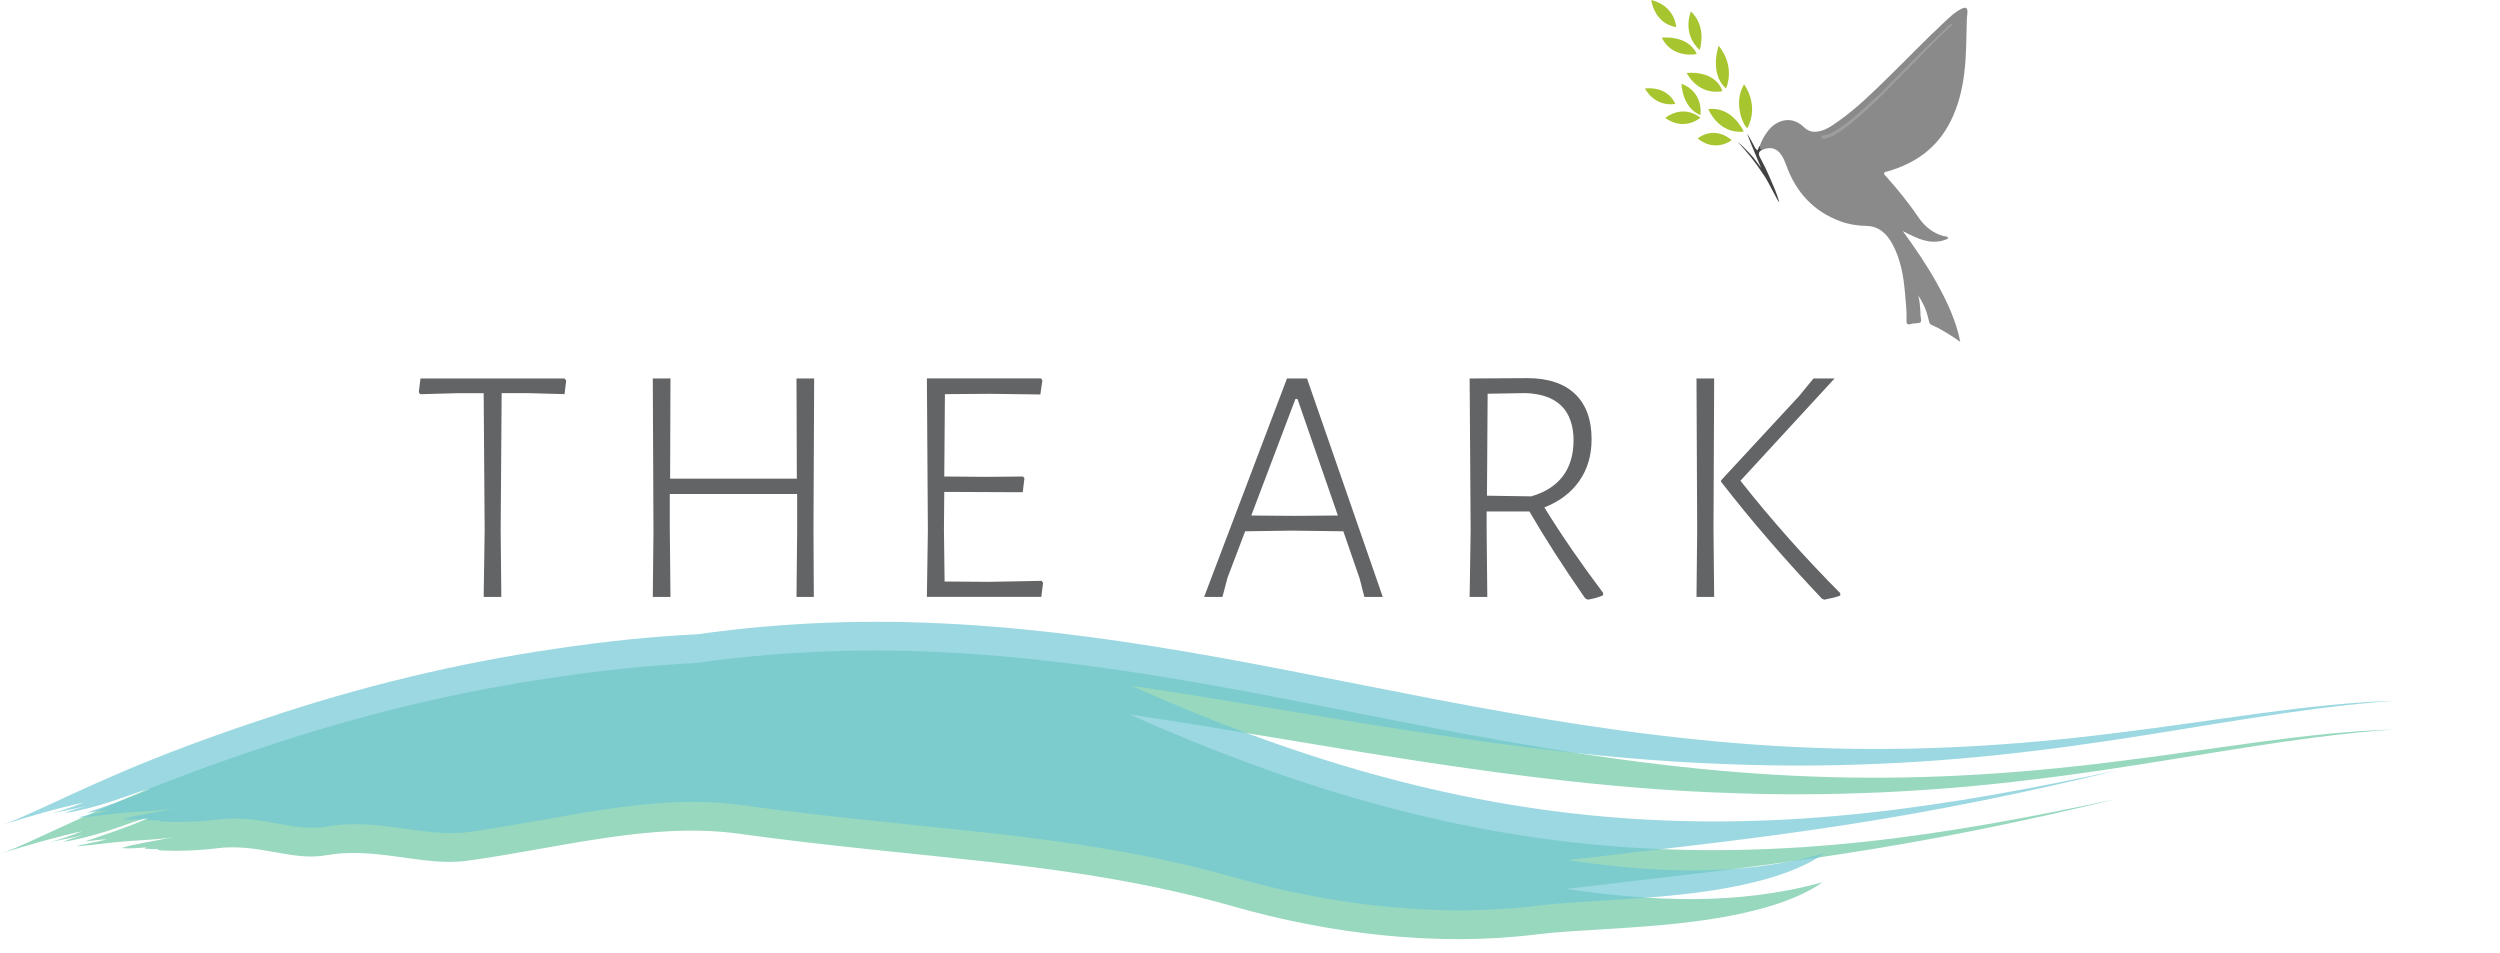 <svg width="160" height="61" viewBox="0 0 160 61" fill="none" xmlns="http://www.w3.org/2000/svg">
<path d="M112.806 9.577C113.53 9.3 113.979 9.62 114.307 10.541C114.943 12.336 116.105 13.548 117.782 14.163C118.323 14.363 118.884 14.448 119.449 14.459C120.226 14.473 120.742 14.935 121.109 15.61C121.635 16.577 121.83 17.662 121.921 18.771C121.971 19.357 122.041 19.94 122.017 20.531C122.01 20.733 122.084 20.783 122.246 20.751C122.359 20.701 122.479 20.701 122.596 20.694C122.984 20.662 122.991 20.655 122.914 20.203C122.914 19.912 122.854 19.002 122.727 18.856C122.893 19.087 123.023 19.336 123.147 19.592C123.292 19.901 123.38 20.232 123.461 20.566C123.486 20.673 123.518 20.751 123.617 20.794C124.266 21.075 124.863 21.462 125.46 21.881C125.188 20.523 124.62 19.315 123.97 18.142C123.32 16.968 122.568 15.873 121.78 14.789C122.709 15.265 123.631 15.76 124.694 15.265C124.612 15.077 124.478 15.137 124.379 15.109C123.712 14.917 123.193 14.512 122.783 13.911C122.151 12.98 121.445 12.116 120.707 11.287C120.65 11.227 120.555 11.174 120.593 11.063C120.625 10.982 120.717 10.992 120.788 10.975C122.536 10.47 123.984 9.51 124.863 7.711C125.329 6.762 125.584 5.741 125.714 4.675C125.859 3.512 125.841 2.346 125.88 1.177C125.884 1.045 125.916 0.914 125.919 0.786C125.923 0.515 125.813 0.434 125.584 0.54C125.114 0.757 124.74 1.134 124.362 1.489C123.179 2.588 122.059 3.765 120.901 4.895C119.87 5.901 118.842 6.922 117.676 7.743C117.214 8.07 116.748 8.418 116.158 8.433C115.865 8.44 115.625 8.315 115.427 8.12C114.713 7.419 113.725 7.601 113.124 8.415C112.919 8.692 112.739 8.987 112.633 9.328C112.591 9.496 112.548 9.659 112.806 9.577Z" fill="#8A8A8A"/>
<path d="M112.178 10.034C112.549 10.514 112.691 10.71 112.715 10.753V10.756C112.719 10.756 112.436 10.127 112.048 9.163C111.945 8.907 111.864 8.694 111.811 8.552C111.924 8.705 112.221 9.249 112.253 9.32C112.253 9.32 112.355 9.569 112.486 9.615C112.542 9.515 112.549 9.398 112.631 9.327C112.631 9.459 112.623 9.594 112.804 9.576C112.556 9.682 112.507 9.832 112.652 10.095C112.874 10.5 113.079 10.923 113.263 11.353C113.489 11.872 113.725 12.392 113.877 12.946C113.831 12.907 113.799 12.857 113.771 12.807C113.513 12.317 113.34 12.025 113.157 11.659C113.058 11.464 112.931 11.272 112.673 10.895C112.387 10.472 111.907 9.818 111.179 9.05C111.377 9.217 111.585 9.409 111.797 9.626C111.931 9.764 112.055 9.903 112.171 10.038L112.178 10.034Z" fill="#424242"/>
<path d="M120.505 5.84C119.587 6.662 118.711 7.536 117.698 8.222C117.398 8.425 117.09 8.617 116.73 8.66C116.652 8.67 116.561 8.684 116.578 8.791C116.596 8.912 116.691 8.891 116.78 8.873C117.313 8.759 117.758 8.439 118.192 8.109C118.934 7.547 119.601 6.889 120.286 6.253C120.385 6.16 120.477 6.064 120.576 5.972C120.611 5.894 120.611 5.837 120.513 5.84H120.505Z" fill="#9E9E9E"/>
<path d="M120.506 5.84C120.555 5.869 120.569 5.915 120.569 5.972C121.025 5.506 121.474 5.033 121.936 4.582C122.911 3.625 123.819 2.591 124.843 1.695C124.906 1.638 124.966 1.578 125.012 1.496C124.779 1.538 124.631 1.727 124.472 1.876C123.144 3.135 121.862 4.446 120.573 5.748C120.545 5.776 120.527 5.812 120.502 5.844L120.506 5.84Z" fill="#9E9E9E"/>
<path d="M111.62 5.396C111.62 5.396 112.623 6.697 111.832 8.208C111.574 8.048 110.903 6.587 111.62 5.396Z" fill="#A7C52E"/>
<path d="M111.599 8.425C111.599 8.425 110.904 6.804 109.332 6.978C109.332 6.978 109.957 8.585 111.599 8.425Z" fill="#A7C52E"/>
<path d="M110.465 5.66C110.465 5.66 111.111 4.313 109.995 2.923C109.995 2.923 109.367 4.693 110.465 5.66Z" fill="#A7C52E"/>
<path d="M107.943 4.671C107.943 4.671 109.745 4.44 110.235 5.83C110.235 5.83 108.826 6.217 107.943 4.671Z" fill="#A7C52E"/>
<path d="M108.781 3.204C108.781 3.204 109.279 1.736 108.219 0.734C108.219 0.734 107.612 2.127 108.781 3.204Z" fill="#A7C52E"/>
<path d="M106.351 2.414C106.351 2.414 108.007 2.197 108.597 3.456C108.597 3.456 107.05 3.8 106.351 2.414Z" fill="#A7C52E"/>
<path d="M107.276 1.738C107.276 1.738 107.227 0.391 105.684 0C105.684 0 105.843 1.493 107.276 1.738Z" fill="#A7C52E"/>
<path d="M110.833 8.974C110.833 8.974 109.83 8.003 108.65 8.853C108.65 8.853 109.614 9.788 110.833 8.974Z" fill="#A7C52E"/>
<path d="M108.827 7.54C108.827 7.54 107.845 6.63 106.573 7.54C106.573 7.54 107.619 8.432 108.827 7.54Z" fill="#A7C52E"/>
<path d="M108.827 7.363C108.827 7.363 109.067 5.913 107.615 5.358C107.615 5.358 107.643 6.897 108.827 7.363Z" fill="#A7C52E"/>
<path d="M107.216 6.653C107.216 6.653 106.821 5.516 105.274 5.661C105.274 5.661 105.864 6.852 107.216 6.653Z" fill="#A7C52E"/>
<g opacity="0.7">
<path d="M10.323 54.433C11.534 54.483 12.76 54.433 13.897 54.287C15.112 54.138 16.256 54.294 17.397 54.504C18.538 54.703 19.671 54.945 20.847 54.739C22.327 54.472 23.824 54.604 25.346 54.817C26.865 55.016 28.401 55.3 29.945 55.084C32.781 54.689 35.655 54.088 38.555 53.654C41.454 53.217 44.378 52.961 47.303 53.359C52.815 54.127 58.056 54.579 63.251 55.155C68.446 55.738 73.592 56.492 78.907 58.002C85.084 59.773 92.062 60.608 98.465 59.787C100.81 59.506 104.359 59.456 107.817 59.051C111.278 58.649 114.65 57.882 116.646 56.463C113.955 57.206 111.186 57.526 108.424 57.54C105.662 57.562 102.908 57.277 100.248 56.89C106.058 56.193 111.994 55.567 117.91 54.65C123.825 53.743 129.716 52.535 135.434 51.134C130.076 52.282 124.701 53.295 119.344 53.871C113.986 54.451 108.643 54.586 103.346 54.166C98.048 53.754 92.793 52.791 87.612 51.34C82.431 49.893 77.318 47.963 72.306 45.73C83.932 47.44 97.254 50.291 110.476 50.746C117.087 51.006 123.677 50.682 130.03 49.9C136.384 49.15 142.497 47.927 148.155 47.199C149.871 46.978 151.775 46.775 153.212 46.687C147.6 46.85 141.568 47.998 135.303 48.752C129.038 49.541 122.543 49.957 115.999 49.698C109.459 49.463 102.869 48.592 96.424 47.451C89.978 46.317 83.674 44.948 77.717 43.882C72.246 42.904 66.748 42.108 61.224 41.791C55.701 41.464 50.149 41.638 44.58 42.428C41.542 42.58 38.491 42.9 35.454 43.359C29.224 44.262 22.97 45.769 16.842 47.835C14.123 48.727 10.351 50.078 7.07 51.522C3.779 52.947 1.003 54.351 9.15527e-05 54.639C1.695 54.12 3.588 53.551 5.262 53.2C4.648 53.441 3.941 53.704 3.2 53.889C3.91 53.743 4.704 53.612 5.361 53.431C4.817 53.587 4.27 53.758 4.069 53.871C4.93 53.754 6.127 53.423 6.791 53.21C6.986 53.15 7.529 52.968 8.087 52.769C8.645 52.57 9.221 52.368 9.486 52.357C8.176 52.951 6.502 53.484 5.432 53.854C5.901 53.807 6.364 53.736 6.827 53.711C6.279 53.893 5.177 54.035 4.905 54.17C6.078 54.078 7.102 53.903 8.317 53.822C9.302 53.747 10.196 53.74 11.121 53.562C10.019 53.818 8.518 54.014 7.77 54.277C8.299 54.323 8.847 54.273 9.38 54.227C9.32 54.255 9.285 54.287 9.274 54.323C9.514 54.316 9.836 54.355 10.079 54.341C10.093 54.39 10.153 54.437 10.111 54.49V54.383" fill="#6CC8A3"/>
<path d="M8.263 51.429C9.404 51.045 11.032 50.508 12.102 50.338L8.263 51.429Z" fill="#6CC8A3"/>
</g>
<g opacity="0.7">
<path d="M10.426 52.594C11.637 52.644 12.863 52.594 14 52.448C15.215 52.299 16.359 52.455 17.5 52.665C18.64 52.864 19.774 53.106 20.95 52.9C22.43 52.633 23.927 52.765 25.449 52.978C26.968 53.177 28.504 53.461 30.047 53.245C32.883 52.85 35.758 52.249 38.657 51.815C41.557 51.378 44.481 51.122 47.405 51.52C52.918 52.288 58.159 52.74 63.354 53.316C68.549 53.899 73.695 54.652 79.01 56.163C85.186 57.934 92.165 58.769 98.568 57.948C100.913 57.667 104.462 57.617 107.919 57.212C111.38 56.81 114.753 56.042 116.748 54.624C114.057 55.367 111.288 55.687 108.527 55.701C105.765 55.722 103.01 55.438 100.351 55.05C106.161 54.354 112.097 53.728 118.013 52.811C123.928 51.904 129.819 50.696 135.536 49.295C130.179 50.443 124.804 51.456 119.446 52.032C114.089 52.612 108.746 52.747 103.448 52.327C98.151 51.915 92.896 50.952 87.715 49.501C82.534 48.054 77.42 46.124 72.409 43.891C84.035 45.601 97.356 48.452 110.579 48.907C117.19 49.167 123.78 48.843 130.133 48.061C136.486 47.311 142.6 46.088 148.257 45.359C149.974 45.139 151.877 44.936 153.315 44.847C147.703 45.011 141.671 46.159 135.406 46.913C129.141 47.702 122.646 48.118 116.102 47.859C109.562 47.624 102.972 46.753 96.526 45.612C90.081 44.478 83.777 43.109 77.819 42.042C72.349 41.065 66.85 40.268 61.327 39.952C55.803 39.625 50.252 39.799 44.682 40.588C41.645 40.741 38.594 41.061 35.557 41.52C29.327 42.423 23.072 43.93 16.945 45.996C14.226 46.888 10.454 48.239 7.173 49.682C3.882 51.108 1.106 52.512 0.103 52.8C1.798 52.281 3.691 51.712 5.365 51.36C4.75 51.602 4.044 51.865 3.302 52.05C4.012 51.904 4.807 51.773 5.464 51.591C4.92 51.748 4.373 51.919 4.171 52.032C5.033 51.915 6.23 51.584 6.894 51.371C7.088 51.311 7.632 51.129 8.19 50.93C8.748 50.731 9.324 50.529 9.589 50.518C8.278 51.111 6.605 51.645 5.534 52.014C6.004 51.968 6.467 51.897 6.929 51.872C6.382 52.054 5.28 52.196 5.008 52.331C6.181 52.238 7.205 52.064 8.42 51.983C9.405 51.908 10.299 51.901 11.224 51.723C10.122 51.979 8.621 52.175 7.872 52.438C8.402 52.484 8.949 52.434 9.483 52.388C9.423 52.416 9.387 52.448 9.377 52.484C9.617 52.477 9.938 52.516 10.182 52.502C10.196 52.551 10.256 52.597 10.214 52.651V52.544" fill="#71C8D4"/>
<path d="M8.366 49.594C9.507 49.211 11.135 48.674 12.205 48.503L8.366 49.594Z" fill="#71C8D4"/>
</g>
<path d="M36.238 24.351L36.129 25.225L33.801 25.161H32.106L32.043 33.893L32.085 38.205H30.955L31.018 33.96L30.955 25.165H29.26L26.89 25.229L26.802 25.097L26.911 24.223H36.129L36.238 24.354V24.351Z" fill="#636466"/>
<path d="M52.063 33.893L52.085 38.205H50.976L51.018 33.96V31.617H42.867V33.893L42.91 38.205H41.779L41.822 33.96L41.779 24.223H42.91L42.888 30.633H50.997L50.976 24.223H52.106L52.063 33.896V33.893Z" fill="#636466"/>
<path d="M66.755 37.305L66.645 38.201H59.321L59.384 33.956L59.321 24.219H66.624L66.712 24.351L66.582 25.246L63.343 25.204L60.475 25.225L60.433 30.497L63.149 30.518L65.476 30.497L65.564 30.607L65.455 31.503L60.433 31.482L60.412 33.889L60.454 37.216L63.258 37.238L66.67 37.174L66.758 37.305H66.755Z" fill="#636466"/>
<path d="M88.495 38.202H87.319L87.015 37.021L85.973 34.003L82.668 33.96L79.69 34.003L78.56 36.978L78.235 38.205H77.063L82.367 24.223H83.649L88.498 38.205L88.495 38.202ZM85.624 32.993L83.038 25.531H82.908L80.082 32.993L82.798 33.015L85.624 32.993Z" fill="#636466"/>
<path d="M102.6 37.942V38.095C102.367 38.212 102.042 38.304 101.622 38.379L101.449 38.29C100.043 36.264 98.853 34.411 97.882 32.733H95.145V33.892L95.187 38.205H94.057L94.121 33.96L94.057 24.223L97.751 24.201C99.069 24.201 100.086 24.535 100.796 25.207C101.505 25.879 101.862 26.85 101.862 28.119C101.862 29.139 101.601 30.028 101.078 30.778C100.555 31.528 99.81 32.094 98.839 32.474C99.927 34.237 101.181 36.061 102.6 37.945V37.942ZM95.166 31.724L97.992 31.767C98.874 31.518 99.549 31.091 100.012 30.487C100.474 29.882 100.707 29.111 100.707 28.18C100.707 27.248 100.442 26.462 99.913 25.957C99.383 25.453 98.62 25.19 97.621 25.158L95.209 25.2L95.166 31.72V31.724Z" fill="#636466"/>
<path d="M109.664 33.893L109.706 38.205H108.576L108.619 33.96L108.576 24.223H109.706L109.664 33.896V33.893ZM111.384 30.764C113.369 33.274 115.498 35.674 117.776 37.963V38.116C117.561 38.205 117.218 38.29 116.755 38.379L116.604 38.315C114.199 35.777 112.044 33.281 110.148 30.832V30.743L115.149 25.339L116.063 24.223H117.412L111.391 30.764H111.384Z" fill="#636466"/>
</svg>
